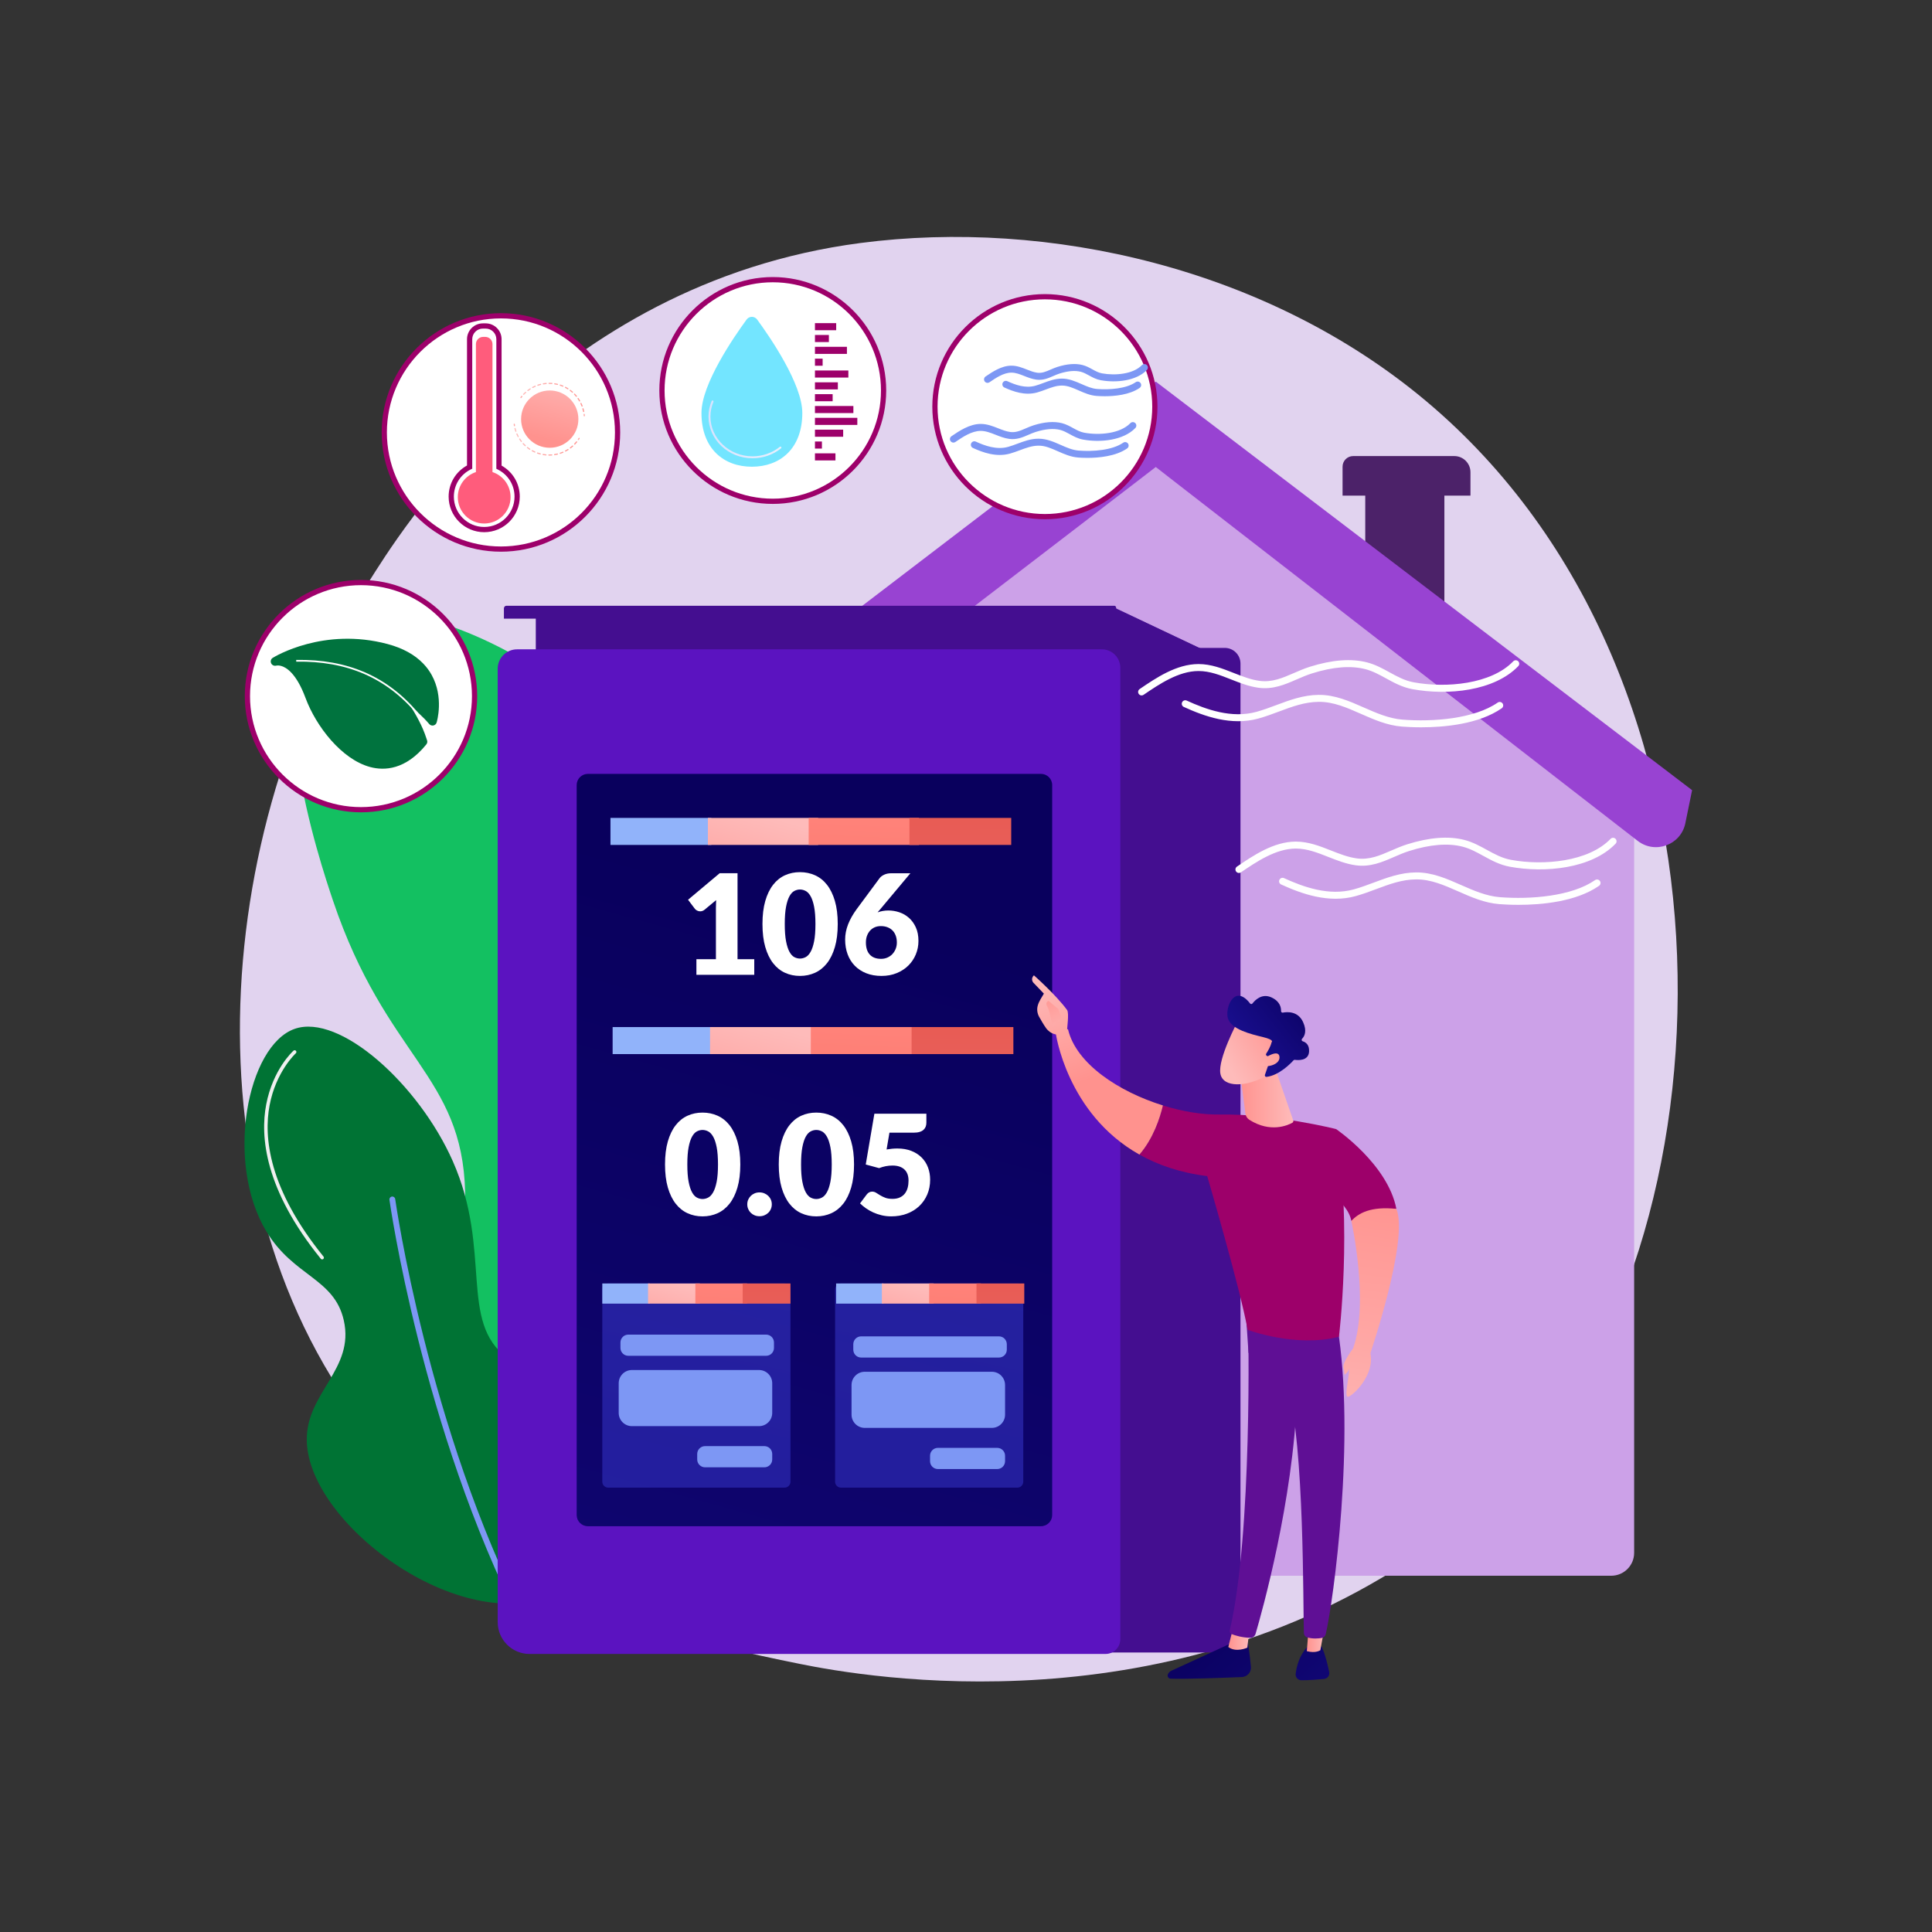<svg xmlns="http://www.w3.org/2000/svg" xmlns:xlink="http://www.w3.org/1999/xlink" id="Illustration" x="0px" y="0px" viewBox="0 0 3710 3710" style="enable-background:new 0 0 3710 3710;" xml:space="preserve">
<rect x="0" y="0" width="3710" height="3710" fill="#333333" stroke="none"/>
<g>
	<path style="fill:#E1D3EF;" d="M2901.67,2838.76c-56.7,59.69-110.34,98.18-152.72,128.59   c-498.21,357.47-1087.73,253.27-1213.02,227.82c-185.01-37.58-542.64-110.21-801.2-414.27   c-391.18-460.02-330.26-1184.76-26.84-1663.17c55.5-87.51,348.67-573.21,944.54-651.1c360.61-47.14,780.97,47.93,1085.39,302.97   C3376.8,1304.96,3331.31,2386.45,2901.67,2838.76z"></path>
	<g>
		<path style="fill:#13C061;" d="M1244.9,2929.16c-144.55,26.13-332.12-97.93-394.4-236.15c-64.09-142.24,47.32-204.44,42.7-403.42    c-5.25-226.03-151.62-257.34-253.77-560.22c-23.05-68.33-156.41-463.78-1.84-541.29c142.92-71.67,551.77,118.55,627.55,370.46    c54.04,179.63-101.04,258.4-37.29,467.6c55.93,183.55,193.83,183.62,250,360.67C1546.24,2602.37,1434.7,2894.86,1244.9,2929.16z"></path>
		
			<linearGradient id="SVGID_1_" gradientUnits="userSpaceOnUse" x1="1109.358" y1="1667.913" x2="817.722" y2="3082.75" gradientTransform="matrix(-1 0.019 0.019 1 2039.009 -19.876)">
			<stop offset="0" style="stop-color:#09005D"></stop>
			<stop offset="1" style="stop-color:#1A0F91"></stop>
		</linearGradient>
		<path style="fill:url(#SVGID_1_);" d="M1238.2,3087.09c26.94-244.14-41.68-618.72-103.99-889.95    c-67.46-293.66-142.25-532.82-143-535.2l-9.68,3.04c0.75,2.38,75.43,241.22,142.81,534.51    c62.13,270.45,130.56,643.78,103.78,886.5L1238.2,3087.09z"></path>
	</g>
	<g>
		<path style="fill:#007334;" d="M1077.79,3055.41c135.76-74.03,178.06-320.24,98.62-398.5c-53.68-52.88-128.13,5.21-202.04-49.26    c-94.37-69.54-28.48-205.12-104.9-377.89c-65.04-147.03-216.97-284.46-303.67-254.03c-90.75,31.85-134.63,256.24-54.1,389.27    c52.37,86.51,130.08,89.34,148.46,170.37c21.33,94.03-72.28,138.86-71.07,230.38C591.28,2930.17,898.19,3153.34,1077.79,3055.41z"></path>
		<path style="fill:#7D97F4;" d="M1004.99,3119.63c0.82-0.02,1.65-0.21,2.42-0.61c2.75-1.4,3.84-4.76,2.45-7.51    c-188.84-371.13-250.35-804.65-250.95-808.98c-0.42-3.06-3.25-5.19-6.3-4.77c-3.06,0.42-5.19,3.24-4.77,6.3    c0.6,4.35,62.37,439.73,252.06,812.52C1000.91,3118.55,1002.92,3119.67,1004.99,3119.63z"></path>
		<path style="fill:#F0F0F0;" d="M618.63,2418.43c-0.98,0-1.94-0.42-2.6-1.24c-107.92-133.26-116.58-234.65-104.84-296.23    c12.78-67.08,50.8-101.89,52.41-103.34c1.38-1.24,3.49-1.12,4.72,0.25c1.24,1.37,1.12,3.49-0.25,4.72    c-0.38,0.34-38.13,35.02-50.39,100.04c-11.33,60.13-2.57,159.31,103.55,290.35c1.16,1.44,0.94,3.54-0.5,4.71    C620.11,2418.18,619.36,2418.43,618.63,2418.43z"></path>
		<path style="fill:#F0F0F0;" d="M1089.49,3023.14c-0.63,0-1.27-0.18-1.84-0.55c-1.54-1.02-1.97-3.09-0.95-4.64    c84.54-128.52,112.57-226.57,83.33-291.44c-25.46-56.47-87.23-65.91-87.86-66c-1.83-0.26-3.1-1.96-2.84-3.79    c0.26-1.83,1.97-3.09,3.79-2.84c0.66,0.09,66.05,10.08,93.01,69.87c30.25,67.1,2.04,167.31-83.84,297.87    C1091.64,3022.61,1090.57,3023.14,1089.49,3023.14z"></path>
	</g>
	<g>
		<path style="fill:#CCA1E8;" d="M2219.43,896.89c0,0-896.39,676.72-918.6,676.72v1390.37c0,34.18,27.71,61.89,61.89,61.89h1731.35    c24.28,0,43.96-19.68,43.96-43.96v-1408.3L2219.43,896.89z"></path>
		<g>
			<rect x="2621.67" y="911.67" style="fill:#4C2269;" width="151.96" height="247.43"></rect>
			<path style="fill:#4C2269;" d="M2823.72,951.76H2578.1v-55.59c0-11.26,9.13-20.39,20.39-20.39h194.19     c17.14,0,31.04,13.9,31.04,31.04V951.76z"></path>
			<path style="fill:#9843D2;" d="M1244.51,1644.56l974.92-747.67l925.42,717.82c33.64,26.09,82.97,7.82,91.5-33.89l12.98-63.49     l-1029.9-784.55l-996.9,761.44c-17.85,13.63-24.33,37.55-15.8,58.33L1244.51,1644.56z"></path>
		</g>
	</g>
	<g>
		<polygon style="fill:#440E90;" points="2334.1,1259.28 2046.12,1249.18 2046.12,1178.98 2158.36,1176.27   "></polygon>
		<rect x="1028.87" y="1178.98" style="fill:#440E90;" width="1025.01" height="132.96"></rect>
		<path style="fill:#440E90;" d="M2322.63,3173.31H1186.5V1244.15h1165.42c16.66,0,30.17,13.51,30.17,30.17v1839.53    C2382.09,3146.69,2355.47,3173.31,2322.63,3173.31z"></path>
		<path style="fill:#5B13C0;" d="M2122.96,3176.06H1016.91c-33.8,0-61.2-27.4-61.2-61.2V1284.1c0-20.55,16.66-37.2,37.2-37.2    h1123.05c19.51,0,35.33,15.82,35.33,35.33v1865.5C2151.29,3163.37,2138.61,3176.06,2122.96,3176.06z"></path>
		<path style="fill:#440E90;" d="M2143.27,1188H967.66v-19.85c0-2.73,2.21-4.94,4.94-4.94h1167.06c2,0,3.62,1.62,3.62,3.62V1188z"></path>
		<polygon style="fill:#440E90;" points="2338.87,1261.06 2338.87,1261.06 2143.27,1188 2135.3,1164.59   "></polygon>
		<linearGradient id="SVGID_2_" gradientUnits="userSpaceOnUse" x1="1688.422" y1="1759.786" x2="642.953" y2="5527.558">
			<stop offset="0" style="stop-color:#09005D"></stop>
			<stop offset="1" style="stop-color:#1A0F91"></stop>
		</linearGradient>
		<path style="fill:url(#SVGID_2_);" d="M1999.02,2930.76h-870.16c-11.86,0-21.48-9.62-21.48-21.48V1507.56    c0-11.86,9.62-21.48,21.48-21.48h870.16c11.86,0,21.48,9.62,21.48,21.48v1401.72C2020.49,2921.14,2010.88,2930.76,1999.02,2930.76    z"></path>
		<g>
			<rect x="1176.43" y="1972.27" style="fill:#91B3FA;" width="193.65" height="51.89"></rect>
			<linearGradient id="SVGID_3_" gradientUnits="userSpaceOnUse" x1="1477.551" y1="1968.806" x2="1409.013" y2="2215.809">
				<stop offset="0" style="stop-color:#FEBBBA"></stop>
				<stop offset="1" style="stop-color:#FF928E"></stop>
			</linearGradient>
			<rect x="1363.52" y="1972.27" style="fill:url(#SVGID_3_);" width="211.74" height="51.89"></rect>
			<linearGradient id="SVGID_4_" gradientUnits="userSpaceOnUse" x1="1678.834" y1="1633.662" x2="1647.048" y2="2361.391">
				<stop offset="0" style="stop-color:#FF928E"></stop>
				<stop offset="1" style="stop-color:#FE7062"></stop>
			</linearGradient>
			<rect x="1557.04" y="1972.27" style="fill:url(#SVGID_4_);" width="211.74" height="51.89"></rect>
			<linearGradient id="SVGID_5_" gradientUnits="userSpaceOnUse" x1="1845.373" y1="1547.478" x2="1848.719" y2="2067.762">
				<stop offset="0" style="stop-color:#E1473D"></stop>
				<stop offset="1" style="stop-color:#E9605A"></stop>
			</linearGradient>
			<rect x="1750.56" y="1972.27" style="fill:url(#SVGID_5_);" width="195.42" height="51.89"></rect>
		</g>
		<g>
			<rect x="1172.27" y="1570.63" style="fill:#91B3FA;" width="193.65" height="51.89"></rect>
			<linearGradient id="SVGID_6_" gradientUnits="userSpaceOnUse" x1="1473.387" y1="1567.16" x2="1404.85" y2="1814.163">
				<stop offset="0" style="stop-color:#FEBBBA"></stop>
				<stop offset="1" style="stop-color:#FF928E"></stop>
			</linearGradient>
			<rect x="1359.36" y="1570.63" style="fill:url(#SVGID_6_);" width="211.74" height="51.89"></rect>
			<linearGradient id="SVGID_7_" gradientUnits="userSpaceOnUse" x1="1674.671" y1="1232.017" x2="1642.885" y2="1959.745">
				<stop offset="0" style="stop-color:#FF928E"></stop>
				<stop offset="1" style="stop-color:#FE7062"></stop>
			</linearGradient>
			<rect x="1552.88" y="1570.63" style="fill:url(#SVGID_7_);" width="211.74" height="51.89"></rect>
			<linearGradient id="SVGID_8_" gradientUnits="userSpaceOnUse" x1="1841.209" y1="1145.833" x2="1844.556" y2="1666.116">
				<stop offset="0" style="stop-color:#E1473D"></stop>
				<stop offset="1" style="stop-color:#E9605A"></stop>
			</linearGradient>
			<rect x="1746.4" y="1570.63" style="fill:url(#SVGID_8_);" width="195.42" height="51.89"></rect>
		</g>
		<g>
			<path style="fill:#FFFFFF;" d="M1337.3,1841.94h37.47v-98.37c0-4.82,0.14-9.86,0.41-15.12l-22.08,18.34     c-1.43,1.16-2.86,1.99-4.28,2.48c-1.42,0.49-2.81,0.74-4.15,0.74c-2.32,0-4.39-0.51-6.22-1.54c-1.83-1.02-3.19-2.12-4.08-3.28     l-13.12-17.4l60.76-50.99h34.26v165.15h32.12v29.98H1337.3V1841.94z"></path>
			<path style="fill:#FFFFFF;" d="M1608.71,1774.35c0,17.04-1.83,31.81-5.49,44.3c-3.66,12.49-8.72,22.84-15.19,31.05     c-6.47,8.21-14.14,14.32-23.02,18.34c-8.88,4.02-18.49,6.02-28.84,6.02c-10.35,0-19.92-2.01-28.71-6.02     c-8.79-4.01-16.4-10.12-22.82-18.34c-6.42-8.21-11.44-18.56-15.06-31.05c-3.61-12.49-5.42-27.26-5.42-44.3     c0-17.04,1.81-31.81,5.42-44.3c3.61-12.49,8.63-22.84,15.06-31.05c6.42-8.21,14.03-14.3,22.82-18.27     c8.78-3.97,18.36-5.95,28.71-5.95c10.34,0,19.96,1.99,28.84,5.95c8.88,3.97,16.55,10.06,23.02,18.27     c6.47,8.21,11.53,18.56,15.19,31.05C1606.88,1742.55,1608.71,1757.31,1608.71,1774.35z M1565.88,1774.35     c0-13.47-0.85-24.51-2.54-33.12c-1.7-8.61-3.95-15.37-6.76-20.28c-2.81-4.91-6-8.27-9.57-10.1c-3.57-1.83-7.19-2.74-10.84-2.74     c-3.66,0-7.25,0.92-10.78,2.74c-3.53,1.83-6.65,5.2-9.37,10.1c-2.72,4.91-4.91,11.67-6.56,20.28     c-1.65,8.61-2.48,19.65-2.48,33.12c0,13.56,0.82,24.63,2.48,33.19c1.65,8.57,3.84,15.32,6.56,20.28s5.84,8.34,9.37,10.17     c3.52,1.83,7.12,2.74,10.78,2.74c3.65,0,7.27-0.91,10.84-2.74c3.57-1.83,6.76-5.22,9.57-10.17c2.81-4.95,5.06-11.71,6.76-20.28     C1565.03,1798.98,1565.88,1787.92,1565.88,1774.35z"></path>
			<path style="fill:#FFFFFF;" d="M1706.14,1748.39c7.04,0,14,1.16,20.88,3.48c6.87,2.32,13.03,5.89,18.47,10.71     c5.44,4.82,9.84,10.91,13.18,18.27c3.35,7.36,5.02,16.04,5.02,26.03c0,9.1-1.7,17.73-5.08,25.9c-3.39,8.17-8.19,15.3-14.39,21.41     c-6.2,6.11-13.67,10.95-22.41,14.52c-8.74,3.57-18.43,5.35-29.04,5.35c-10.89,0-20.66-1.72-29.31-5.15     c-8.66-3.43-15.99-8.23-22.01-14.39c-6.03-6.16-10.62-13.52-13.79-22.08c-3.17-8.57-4.75-17.98-4.75-28.24     c0-9.72,1.88-19.41,5.62-29.04c3.75-9.64,9.28-19.45,16.6-29.44l43.89-59.29c1.96-2.68,4.91-4.93,8.84-6.76     c3.92-1.83,8.38-2.74,13.38-2.74h36.94l-57.82,69.06c-0.89,0.98-1.76,1.99-2.61,3.01c-0.85,1.03-1.67,2.03-2.48,3.01     c3.12-1.16,6.4-2.05,9.84-2.68C1698.53,1748.7,1702.21,1748.39,1706.14,1748.39z M1662.78,1809.82c0,4.82,0.58,9.15,1.74,12.98     c1.16,3.84,2.94,7.14,5.36,9.9c2.4,2.77,5.44,4.89,9.1,6.36c3.66,1.47,7.99,2.21,12.98,2.21c4.28,0,8.27-0.8,11.98-2.41     c3.7-1.61,6.89-3.81,9.57-6.62c2.68-2.81,4.8-6.11,6.36-9.9c1.56-3.79,2.34-7.92,2.34-12.38c0-5-0.73-9.46-2.21-13.38     c-1.47-3.93-3.55-7.23-6.22-9.9c-2.68-2.68-5.91-4.73-9.7-6.16c-3.79-1.43-8.01-2.14-12.65-2.14c-4.2,0-8.03,0.74-11.51,2.21     c-3.48,1.47-6.49,3.59-9.04,6.36c-2.54,2.77-4.53,6.07-5.95,9.9C1663.49,1800.68,1662.78,1805,1662.78,1809.82z"></path>
		</g>
		<g>
			<path style="fill:#FFFFFF;" d="M1421.59,2236.08c0,17.04-1.83,31.81-5.48,44.3c-3.66,12.49-8.72,22.84-15.19,31.05     c-6.47,8.21-14.14,14.32-23.02,18.34c-8.88,4.02-18.49,6.02-28.85,6.02c-10.35,0-19.92-2.01-28.71-6.02     c-8.79-4.01-16.39-10.12-22.82-18.34c-6.43-8.21-11.45-18.56-15.06-31.05c-3.61-12.49-5.42-27.26-5.42-44.3     c0-17.04,1.81-31.81,5.42-44.3c3.61-12.49,8.63-22.84,15.06-31.05c6.42-8.21,14.03-14.3,22.82-18.27     c8.79-3.97,18.36-5.96,28.71-5.96c10.35,0,19.96,1.99,28.85,5.96c8.87,3.97,16.55,10.06,23.02,18.27     c6.47,8.21,11.53,18.56,15.19,31.05C1419.76,2204.28,1421.59,2219.04,1421.59,2236.08z M1378.76,2236.08     c0-13.47-0.85-24.51-2.54-33.12c-1.7-8.61-3.95-15.37-6.76-20.28c-2.81-4.91-6-8.27-9.57-10.1c-3.57-1.83-7.18-2.74-10.84-2.74     s-7.25,0.92-10.77,2.74c-3.53,1.83-6.65,5.2-9.37,10.1c-2.72,4.91-4.91,11.67-6.56,20.28c-1.65,8.61-2.48,19.65-2.48,33.12     c0,13.56,0.83,24.63,2.48,33.19c1.65,8.57,3.83,15.32,6.56,20.28c2.72,4.95,5.84,8.34,9.37,10.17c3.53,1.83,7.11,2.74,10.77,2.74     s7.27-0.92,10.84-2.74c3.57-1.83,6.76-5.22,9.57-10.17c2.81-4.95,5.06-11.71,6.76-20.28     C1377.91,2260.71,1378.76,2249.65,1378.76,2236.08z"></path>
			<path style="fill:#FFFFFF;" d="M1434.97,2312.64c0-3.21,0.6-6.2,1.8-8.97c1.21-2.76,2.86-5.17,4.95-7.23     c2.1-2.05,4.57-3.68,7.43-4.89c2.85-1.2,5.97-1.81,9.36-1.81c3.3,0,6.38,0.6,9.24,1.81c2.85,1.2,5.35,2.83,7.49,4.89     c2.14,2.05,3.82,4.46,5.02,7.23c1.21,2.77,1.81,5.75,1.81,8.97c0,3.21-0.6,6.22-1.81,9.03c-1.2,2.81-2.88,5.24-5.02,7.29     c-2.14,2.05-4.64,3.66-7.49,4.82c-2.86,1.16-5.94,1.74-9.24,1.74c-3.39,0-6.51-0.58-9.36-1.74c-2.86-1.16-5.33-2.76-7.43-4.82     c-2.1-2.05-3.75-4.48-4.95-7.29C1435.57,2318.86,1434.97,2315.85,1434.97,2312.64z"></path>
			<path style="fill:#FFFFFF;" d="M1640,2236.08c0,17.04-1.83,31.81-5.49,44.3c-3.66,12.49-8.72,22.84-15.19,31.05     c-6.47,8.21-14.14,14.32-23.02,18.34c-8.88,4.02-18.49,6.02-28.84,6.02c-10.35,0-19.92-2.01-28.71-6.02     c-8.79-4.01-16.4-10.12-22.82-18.34c-6.42-8.21-11.44-18.56-15.06-31.05c-3.61-12.49-5.42-27.26-5.42-44.3     c0-17.04,1.81-31.81,5.42-44.3c3.61-12.49,8.63-22.84,15.06-31.05c6.42-8.21,14.03-14.3,22.82-18.27     c8.78-3.97,18.36-5.96,28.71-5.96c10.34,0,19.96,1.99,28.84,5.96c8.88,3.97,16.55,10.06,23.02,18.27     c6.47,8.21,11.53,18.56,15.19,31.05C1638.17,2204.28,1640,2219.04,1640,2236.08z M1597.17,2236.08c0-13.47-0.85-24.51-2.54-33.12     c-1.7-8.61-3.95-15.37-6.76-20.28c-2.81-4.91-6-8.27-9.57-10.1c-3.57-1.83-7.19-2.74-10.84-2.74c-3.66,0-7.25,0.92-10.78,2.74     c-3.53,1.83-6.65,5.2-9.37,10.1c-2.72,4.91-4.91,11.67-6.56,20.28c-1.65,8.61-2.48,19.65-2.48,33.12     c0,13.56,0.82,24.63,2.48,33.19c1.65,8.57,3.84,15.32,6.56,20.28c2.72,4.95,5.84,8.34,9.37,10.17c3.52,1.83,7.12,2.74,10.78,2.74     c3.65,0,7.27-0.92,10.84-2.74c3.57-1.83,6.76-5.22,9.57-10.17c2.81-4.95,5.06-11.71,6.76-20.28     C1596.32,2260.71,1597.17,2249.65,1597.17,2236.08z"></path>
			<path style="fill:#FFFFFF;" d="M1778.92,2155.78c0,2.86-0.45,5.44-1.34,7.76c-0.9,2.32-2.3,4.35-4.22,6.09     c-1.92,1.74-4.44,3.08-7.56,4.02c-3.12,0.94-6.87,1.41-11.24,1.41h-46.57l-5.49,32.25c3.66-0.62,7.18-1.09,10.57-1.41     c3.39-0.31,6.69-0.47,9.9-0.47c10.26,0,19.32,1.56,27.17,4.68c7.85,3.12,14.46,7.38,19.81,12.78c5.35,5.4,9.39,11.73,12.11,19.01     c2.72,7.27,4.08,15.06,4.08,23.35c0,10.44-1.85,19.96-5.55,28.57c-3.7,8.61-8.86,16.04-15.46,22.28     c-6.6,6.25-14.47,11.09-23.62,14.52s-19.16,5.15-30.05,5.15c-6.34,0-12.38-0.67-18.13-2.01c-5.75-1.34-11.15-3.15-16.19-5.42     c-5.04-2.27-9.7-4.91-13.99-7.9c-4.28-2.99-8.16-6.18-11.64-9.57l12.85-17.13c1.34-1.78,2.89-3.14,4.68-4.08     c1.78-0.94,3.7-1.41,5.75-1.41c2.68,0,5.2,0.74,7.56,2.21c2.37,1.47,4.95,3.08,7.76,4.82c2.81,1.74,6.09,3.32,9.83,4.75     c3.75,1.43,8.39,2.14,13.92,2.14c5.54,0,10.26-0.92,14.19-2.74c3.93-1.83,7.12-4.33,9.57-7.49c2.45-3.17,4.24-6.87,5.36-11.11     c1.11-4.24,1.67-8.77,1.67-13.58c0-9.46-2.68-16.66-8.03-21.61c-5.35-4.95-12.94-7.43-22.75-7.43c-8.74,0-17.31,1.65-25.7,4.95     l-25.7-6.96l16.6-97.56h99.84V2155.78z"></path>
		</g>
		<g>
			<linearGradient id="SVGID_9_" gradientUnits="userSpaceOnUse" x1="1472.196" y1="2055.817" x2="1308.049" y2="2791.644">
				<stop offset="0" style="stop-color:#4F52FF"></stop>
				<stop offset="1" style="stop-color:#4042E2"></stop>
			</linearGradient>
			<path style="opacity:0.42;fill:url(#SVGID_9_);" d="M1506.54,2856.72h-338.55c-6.29,0-11.39-5.1-11.39-11.39v-369.31     c0-6.29,5.1-11.39,11.39-11.39h338.55c6.29,0,11.39,5.1,11.39,11.39v369.31C1517.93,2851.62,1512.83,2856.72,1506.54,2856.72z"></path>
			<g>
				<rect x="1156.6" y="2464.63" style="fill:#91B3FA;" width="90.93" height="38.71"></rect>
				<linearGradient id="SVGID_10_" gradientUnits="userSpaceOnUse" x1="1299.045" y1="2466.367" x2="1257.975" y2="2614.378">
					<stop offset="0" style="stop-color:#FEBBBA"></stop>
					<stop offset="1" style="stop-color:#FF928E"></stop>
				</linearGradient>
				<rect x="1244.44" y="2464.63" style="fill:url(#SVGID_10_);" width="99.42" height="38.71"></rect>
				<linearGradient id="SVGID_11_" gradientUnits="userSpaceOnUse" x1="1396.234" y1="2227.259" x2="1373.849" y2="2739.751">
					<stop offset="0" style="stop-color:#FF928E"></stop>
					<stop offset="1" style="stop-color:#FE7062"></stop>
				</linearGradient>
				<rect x="1335.31" y="2464.63" style="fill:url(#SVGID_11_);" width="99.42" height="38.71"></rect>
				<linearGradient id="SVGID_12_" gradientUnits="userSpaceOnUse" x1="1469.91" y1="2150.659" x2="1472.385" y2="2535.421">
					<stop offset="0" style="stop-color:#E1473D"></stop>
					<stop offset="1" style="stop-color:#E9605A"></stop>
				</linearGradient>
				<rect x="1426.18" y="2464.63" style="fill:url(#SVGID_12_);" width="91.76" height="38.71"></rect>
			</g>
			<path style="fill:#7D97F4;" d="M1457.48,2738.62h-243.97c-14.04,0-25.42-11.38-25.42-25.42v-56.96     c0-14.04,11.38-25.42,25.42-25.42h243.97c14.04,0,25.42,11.38,25.42,25.42v56.96C1482.9,2727.24,1471.52,2738.62,1457.48,2738.62     z"></path>
			<path style="fill:#7D97F4;" d="M1471.17,2603.52h-264.65c-8.33,0-15.08-6.75-15.08-15.08v-10.52c0-8.33,6.75-15.08,15.08-15.08     h264.65c8.33,0,15.08,6.75,15.08,15.08v10.52C1486.25,2596.77,1479.5,2603.52,1471.17,2603.52z"></path>
			<path style="fill:#7D97F4;" d="M1467.82,2817.66h-113.9c-8.33,0-15.08-6.75-15.08-15.08v-10.52c0-8.33,6.75-15.08,15.08-15.08     h113.9c8.33,0,15.08,6.75,15.08,15.08v10.52C1482.9,2810.9,1476.15,2817.66,1467.82,2817.66z"></path>
		</g>
		<g>
			<linearGradient id="SVGID_13_" gradientUnits="userSpaceOnUse" x1="1919.223" y1="2055.817" x2="1755.076" y2="2791.644">
				<stop offset="0" style="stop-color:#4F52FF"></stop>
				<stop offset="1" style="stop-color:#4042E2"></stop>
			</linearGradient>
			<path style="opacity:0.42;fill:url(#SVGID_13_);" d="M1953.57,2856.72h-338.55c-6.29,0-11.39-5.1-11.39-11.39v-369.31     c0-6.29,5.1-11.39,11.39-11.39h338.55c6.29,0,11.39,5.1,11.39,11.39v369.31C1964.96,2851.62,1959.86,2856.72,1953.57,2856.72z"></path>
			<path style="fill:#7D97F4;" d="M1904.6,2741.97h-243.97c-14.04,0-25.42-11.38-25.42-25.42v-56.96     c0-14.04,11.38-25.42,25.42-25.42h243.97c14.04,0,25.42,11.38,25.42,25.42v56.96C1930.02,2730.59,1918.64,2741.97,1904.6,2741.97     z"></path>
			<path style="fill:#7D97F4;" d="M1918.29,2606.87h-264.65c-8.33,0-15.08-6.75-15.08-15.08v-10.52c0-8.33,6.75-15.08,15.08-15.08     h264.65c8.33,0,15.08,6.75,15.08,15.08v10.52C1933.37,2600.11,1926.62,2606.87,1918.29,2606.87z"></path>
			<path style="fill:#7D97F4;" d="M1914.94,2821h-113.9c-8.33,0-15.08-6.75-15.08-15.08v-10.52c0-8.33,6.75-15.08,15.08-15.08h113.9     c8.33,0,15.08,6.75,15.08,15.08v10.52C1930.02,2814.25,1923.27,2821,1914.94,2821z"></path>
			<g>
				<rect x="1605.58" y="2464.63" style="fill:#91B3FA;" width="90.93" height="38.71"></rect>
				<linearGradient id="SVGID_14_" gradientUnits="userSpaceOnUse" x1="1748.026" y1="2466.367" x2="1706.957" y2="2614.378">
					<stop offset="0" style="stop-color:#FEBBBA"></stop>
					<stop offset="1" style="stop-color:#FF928E"></stop>
				</linearGradient>
				<rect x="1693.43" y="2464.63" style="fill:url(#SVGID_14_);" width="99.42" height="38.71"></rect>
				<linearGradient id="SVGID_15_" gradientUnits="userSpaceOnUse" x1="1845.216" y1="2227.259" x2="1822.831" y2="2739.751">
					<stop offset="0" style="stop-color:#FF928E"></stop>
					<stop offset="1" style="stop-color:#FE7062"></stop>
				</linearGradient>
				<rect x="1784.29" y="2464.63" style="fill:url(#SVGID_15_);" width="99.42" height="38.71"></rect>
				<linearGradient id="SVGID_16_" gradientUnits="userSpaceOnUse" x1="1918.892" y1="2150.659" x2="1921.367" y2="2535.421">
					<stop offset="0" style="stop-color:#E1473D"></stop>
					<stop offset="1" style="stop-color:#E9605A"></stop>
				</linearGradient>
				<rect x="1875.16" y="2464.63" style="fill:url(#SVGID_16_);" width="91.76" height="38.71"></rect>
			</g>
		</g>
	</g>
	<g>
		<path style="fill:#FFFFFF;" d="M2192.22,1335.42c-2.14,0-4.24-1.02-5.54-2.93c-2.08-3.06-1.28-7.22,1.77-9.3    c31.39-21.34,70.45-47.91,112.84-48.02c0.09,0,0.18,0,0.27,0c24.12,0,46.03,8.64,67.23,17c16.73,6.6,32.54,12.83,49.41,15.21    c24.24,3.4,44.74-5.5,66.41-14.93c9.75-4.24,19.83-8.63,30.54-12.01c42.58-13.45,79.58-16.3,109.96-8.47    c15.96,4.11,29.68,11.65,42.95,18.94c15.12,8.31,29.4,16.16,46.77,19.34c62.35,11.43,148.71,3.68,191.03-40.32    c2.56-2.66,6.8-2.74,9.46-0.18c2.66,2.56,2.74,6.8,0.18,9.46c-45.99,47.82-135.14,56.66-203.08,44.21    c-19.51-3.57-35.42-12.32-50.81-20.77c-13.13-7.21-25.52-14.02-39.85-17.72c-27.92-7.19-62.43-4.41-102.59,8.28    c-10.05,3.17-19.8,7.42-29.24,11.52c-22.43,9.76-45.64,19.85-73.62,15.91c-18.44-2.59-35.73-9.41-52.46-16.01    c-20.95-8.26-40.74-16.07-62.31-16.07c-0.08,0-0.16,0-0.24,0c-38.29,0.1-75.47,25.39-105.34,45.7    C2194.82,1335.04,2193.51,1335.42,2192.22,1335.42z"></path>
		<path style="fill:#FFFFFF;" d="M2729.02,1396.63c-16.01,0-29.04-0.77-36.97-1.39c-28.26-2.23-53.86-13.51-78.62-24.42    c-27.15-11.97-52.83-23.32-81-23.07c-27.15,0.19-51.23,9.19-76.73,18.72c-12.61,4.71-25.65,9.58-39.12,13.32    c-52.13,14.46-103.98-4.31-143.32-22.27c-3.36-1.53-4.85-5.5-3.31-8.87c1.54-3.36,5.51-4.84,8.86-3.31    c37.28,17.02,86.22,34.84,134.19,21.55c12.91-3.58,25.67-8.35,38.01-12.96c25.47-9.52,51.8-19.36,81.32-19.57    c31.07-0.26,59.25,12.2,86.49,24.21c23.74,10.46,48.29,21.28,74.28,23.33c58.94,4.64,137.99-1.53,182.97-32.75    c3.03-2.11,7.2-1.35,9.31,1.68c2.11,3.04,1.36,7.21-1.68,9.31C2839.52,1390.81,2773.05,1396.63,2729.02,1396.63z"></path>
	</g>
	<g>
		<path style="fill:#FFFFFF;" d="M2379.1,1676.35c-2.14,0-4.24-1.02-5.54-2.93c-2.08-3.06-1.28-7.22,1.77-9.3    c31.39-21.34,70.45-47.91,112.84-48.02c0.09,0,0.18,0,0.26,0c24.12,0,46.03,8.64,67.23,17c16.74,6.6,32.54,12.84,49.41,15.21    c24.27,3.41,44.73-5.5,66.41-14.93c9.75-4.24,19.83-8.63,30.55-12.01c42.58-13.45,79.59-16.3,109.96-8.47    c15.96,4.11,29.68,11.65,42.95,18.94c15.12,8.31,29.4,16.16,46.77,19.34c62.35,11.43,148.72,3.68,191.03-40.32    c2.56-2.66,6.8-2.74,9.46-0.18c2.66,2.56,2.74,6.8,0.18,9.46c-45.98,47.82-135.14,56.66-203.08,44.21    c-19.5-3.57-35.42-12.32-50.81-20.77c-13.12-7.21-25.52-14.02-39.85-17.72c-27.91-7.19-62.44-4.41-102.59,8.28    c-10.05,3.17-19.8,7.42-29.24,11.52c-22.43,9.76-45.65,19.84-73.61,15.91c-18.44-2.59-35.73-9.41-52.46-16.01    c-20.95-8.26-40.75-16.07-62.31-16.07c-0.08,0-0.15,0-0.24,0c-38.28,0.1-75.47,25.39-105.34,45.7    C2381.71,1675.98,2380.4,1676.35,2379.1,1676.35z"></path>
		<path style="fill:#FFFFFF;" d="M2915.91,1737.56c-16.01,0-29.05-0.77-36.97-1.39c-28.26-2.23-53.86-13.51-78.62-24.42    c-27.15-11.97-52.69-23.28-81-23.07c-27.15,0.19-51.23,9.19-76.73,18.72c-12.61,4.71-25.65,9.59-39.12,13.32    c-52.12,14.45-103.98-4.31-143.32-22.27c-3.36-1.53-4.85-5.5-3.31-8.87c1.53-3.36,5.51-4.85,8.86-3.31    c37.28,17.02,86.22,34.84,134.19,21.55c12.92-3.58,25.68-8.35,38.01-12.96c25.47-9.52,51.8-19.36,81.32-19.57    c31.11-0.26,59.25,12.2,86.49,24.21c23.74,10.46,48.29,21.28,74.28,23.33c58.95,4.64,137.98-1.52,182.97-32.75    c3.04-2.11,7.21-1.36,9.31,1.68c2.11,3.04,1.36,7.21-1.68,9.31C3026.4,1731.74,2959.94,1737.56,2915.91,1737.56z"></path>
	</g>
	<g>
		<g>
			<circle style="fill:#FFFFFF;" cx="1483.95" cy="749.84" r="212.8"></circle>
			<path style="fill:#9D006A;" d="M1483.95,967.65c-120.1,0-217.82-97.71-217.82-217.82c0-120.1,97.71-217.82,217.82-217.82     c120.1,0,217.82,97.71,217.82,217.82C1701.77,869.94,1604.05,967.65,1483.95,967.65z M1483.95,542.06     c-114.57,0-207.78,93.21-207.78,207.78c0,114.57,93.21,207.78,207.78,207.78s207.78-93.21,207.78-207.78     C1691.73,635.27,1598.52,542.06,1483.95,542.06z"></path>
		</g>
		<g>
			<path style="fill:#73E5FF;" d="M1540.67,792.96c0,69.23-43.35,103.29-96.83,103.29c-53.48,0-96.83-34.06-96.83-103.29     c0-55.38,61.97-145.57,86.76-179.42c4.99-6.81,15.15-6.81,20.14,0C1478.69,647.39,1540.67,737.57,1540.67,792.96z"></path>
			<linearGradient id="SVGID_17_" gradientUnits="userSpaceOnUse" x1="1360.525" y1="824.516" x2="1500.556" y2="824.516">
				<stop offset="0" style="stop-color:#DAE3FE"></stop>
				<stop offset="1" style="stop-color:#E9EFFD"></stop>
			</linearGradient>
			<path style="fill:url(#SVGID_17_);" d="M1445.07,880.03c-46.62,0-84.55-35.94-84.55-80.11c0-10.29,2.03-20.31,6.03-29.78     c0.4-0.95,1.5-1.4,2.46-1c0.95,0.4,1.4,1.5,1,2.46c-3.81,9.01-5.74,18.53-5.74,28.32c0,42.11,36.25,76.36,80.8,76.36     c19.22,0,37.84-6.49,52.43-18.26c0.81-0.65,1.99-0.52,2.64,0.28c0.65,0.8,0.52,1.98-0.28,2.64     C1484.6,873.25,1465.14,880.03,1445.07,880.03z"></path>
		</g>
		<g>
			
				<rect x="1578.53" y="606.93" transform="matrix(-1.836970e-16 1 -1 -1.836970e-16 2212.653 -958.014)" style="fill:#9D006A;" width="13.6" height="40.78"></rect>
			
				<rect x="1571.52" y="636.67" transform="matrix(-1.836970e-16 1 -1 -1.836970e-16 2228.376 -928.277)" style="fill:#9D006A;" width="13.6" height="26.76"></rect>
			
				<rect x="1588.84" y="642.08" transform="matrix(-1.836970e-16 1 -1 -1.836970e-16 2268.424 -922.864)" style="fill:#9D006A;" width="13.6" height="61.4"></rect>
			
				<rect x="1565.52" y="688.14" transform="matrix(-1.836970e-16 1 -1 -1.836970e-16 2267.831 -876.811)" style="fill:#9D006A;" width="13.6" height="14.75"></rect>
			
				<rect x="1590.22" y="686.16" transform="matrix(-1.836970e-16 1 -1 -1.836970e-16 2315.264 -878.784)" style="fill:#9D006A;" width="13.6" height="64.16"></rect>
			
				<rect x="1580.13" y="718.98" transform="matrix(-1.836970e-16 1 -1 -1.836970e-16 2327.905 -845.965)" style="fill:#9D006A;" width="13.6" height="43.98"></rect>
			
				<rect x="1575.13" y="746.72" transform="matrix(-1.836970e-16 1 -1 -1.836970e-16 2345.63 -818.23)" style="fill:#9D006A;" width="13.6" height="33.97"></rect>
			
				<rect x="1595.05" y="749.53" transform="matrix(-1.836970e-16 1 -1 -1.836970e-16 2388.28 -815.42)" style="fill:#9D006A;" width="13.6" height="73.81"></rect>
			
				<rect x="1598.83" y="768.48" transform="matrix(-1.836970e-16 1 -1 -1.836970e-16 2414.789 -796.469)" style="fill:#9D006A;" width="13.6" height="81.37"></rect>
			
				<rect x="1585.24" y="804.8" transform="matrix(-1.836970e-16 1 -1 -1.836970e-16 2423.93 -760.15)" style="fill:#9D006A;" width="13.6" height="54.19"></rect>
			
				<rect x="1564.83" y="847.93" transform="matrix(-1.836970e-16 1 -1 -1.836970e-16 2426.256 -717.016)" style="fill:#9D006A;" width="13.6" height="13.38"></rect>
			
				<rect x="1577.83" y="857.66" transform="matrix(-1.836970e-16 1 -1 -1.836970e-16 2461.983 -707.283)" style="fill:#9D006A;" width="13.6" height="39.37"></rect>
		</g>
	</g>
	<g>
		<g>
			<circle style="fill:#FFFFFF;" cx="961.93" cy="830.41" r="224"></circle>
			<path style="fill:#9D006A;" d="M961.93,1059.42c-126.28,0-229.02-102.73-229.02-229.02s102.73-229.02,229.02-229.02     s229.02,102.74,229.02,229.02S1088.21,1059.42,961.93,1059.42z M961.93,611.43c-120.75,0-218.98,98.23-218.98,218.98     s98.23,218.98,218.98,218.98s218.98-98.23,218.98-218.98S1082.67,611.43,961.93,611.43z"></path>
		</g>
		<g>
			<g>
				<path style="fill:#FFFFFF;" d="M958.15,897.09V651.42c0-14-11.45-25.45-25.45-25.45h-5.43c-14,0-25.45,11.45-25.45,25.45v245.49      c-20.91,10.33-35.3,31.86-35.3,56.76c0,34.95,28.33,63.28,63.28,63.28c34.95,0,63.28-28.33,63.28-63.28      C993.09,928.91,978.86,907.49,958.15,897.09z"></path>
				<path style="fill:#9D006A;" d="M929.8,1021.97c-37.66,0-68.3-30.64-68.3-68.3c0-25.12,13.44-47.76,35.29-59.8V651.42      c0-16.8,13.67-30.47,30.48-30.47h5.43c16.8,0,30.48,13.67,30.48,30.47v242.66c21.62,12.1,34.93,34.65,34.93,59.59      C998.1,991.33,967.46,1021.97,929.8,1021.97z M927.27,630.98c-11.27,0-20.44,9.17-20.44,20.44v248.61l-2.8,1.38      c-20.05,9.9-32.5,29.93-32.5,52.26c0,32.13,26.14,58.27,58.26,58.27c32.13,0,58.27-26.14,58.27-58.27      c0-22.17-12.32-42.13-32.16-52.09l-2.77-1.39V651.42c0-11.27-9.17-20.44-20.44-20.44H927.27z"></path>
			</g>
			<path style="fill:#FF5C7C;" d="M945.71,906.52V660.79c0-7.63-6.24-13.88-13.88-13.88h-4.06c-7.63,0-13.88,6.24-13.88,13.88     v245.73c-20.19,6.67-34.77,25.68-34.77,48.11c0,27.99,22.69,50.67,50.67,50.67s50.67-22.69,50.67-50.67     C980.47,932.2,965.9,913.19,945.71,906.52z"></path>
		</g>
		<g>
			<linearGradient id="SVGID_18_" gradientUnits="userSpaceOnUse" x1="1081.417" y1="700.586" x2="1046.286" y2="842.785">
				<stop offset="0" style="stop-color:#FEBBBA"></stop>
				<stop offset="1" style="stop-color:#FF928E"></stop>
			</linearGradient>
			<circle style="fill:url(#SVGID_18_);" cx="1055.66" cy="804.84" r="55.01"></circle>
			<g>
				<g>
					<g>
						<linearGradient id="SVGID_19_" gradientUnits="userSpaceOnUse" x1="1109.433" y1="842.922" x2="1113.144" y2="842.922">
							<stop offset="0" style="stop-color:#FEBBBA"></stop>
							<stop offset="1" style="stop-color:#FF928E"></stop>
						</linearGradient>
						<path style="fill:url(#SVGID_19_);" d="M1110.54,845.19c-0.21,0-0.43-0.06-0.62-0.19c-0.51-0.34-0.64-1.03-0.3-1.53        c0.51-0.75,1-1.51,1.48-2.28c0.32-0.52,1-0.68,1.52-0.36c0.52,0.32,0.68,1,0.36,1.52c-0.49,0.79-1,1.58-1.53,2.36        C1111.24,845.02,1110.89,845.19,1110.54,845.19z"></path>
					</g>
					<g>
						<linearGradient id="SVGID_20_" gradientUnits="userSpaceOnUse" x1="987.892" y1="848.337" x2="1108.348" y2="848.337">
							<stop offset="0" style="stop-color:#FEBBBA"></stop>
							<stop offset="1" style="stop-color:#FF928E"></stop>
						</linearGradient>
						<path style="fill:url(#SVGID_20_);" d="M1054.57,874.91l-0.65,0c-0.61-0.01-1.1-0.51-1.09-1.12c0.01-0.61,0.48-1.1,1.12-1.09        l0.63,0c1.6,0,3.23-0.06,4.82-0.17c0.61-0.03,1.14,0.41,1.18,1.02c0.04,0.61-0.41,1.14-1.02,1.18        C1057.91,874.85,1056.23,874.91,1054.57,874.91z M1048.39,874.63c-0.03,0-0.07,0-0.1,0c-1.86-0.17-3.74-0.42-5.59-0.74        c-0.6-0.1-1-0.68-0.9-1.28c0.11-0.6,0.68-1,1.28-0.9c1.79,0.31,3.61,0.55,5.41,0.72c0.61,0.06,1.06,0.59,1,1.2        C1049.44,874.2,1048.96,874.63,1048.39,874.63z M1064.99,874.11c-0.54,0-1.01-0.39-1.09-0.94c-0.09-0.6,0.32-1.17,0.92-1.26        c1.79-0.28,3.59-0.63,5.35-1.06c0.6-0.14,1.19,0.22,1.33,0.82c0.14,0.59-0.22,1.19-0.81,1.33c-1.82,0.44-3.68,0.81-5.53,1.1        C1065.1,874.11,1065.04,874.11,1064.99,874.11z M1037.47,872.73c-0.09,0-0.19-0.01-0.28-0.04c-1.81-0.47-3.63-1.02-5.39-1.64        c-0.58-0.2-0.88-0.83-0.68-1.41c0.2-0.58,0.83-0.88,1.41-0.68c1.71,0.6,3.47,1.13,5.22,1.59c0.59,0.15,0.95,0.76,0.79,1.35        C1038.41,872.4,1037.96,872.73,1037.47,872.73z M1075.77,871.51c-0.46,0-0.9-0.29-1.05-0.76c-0.19-0.58,0.12-1.2,0.7-1.4        c1.72-0.57,3.44-1.22,5.1-1.93c0.56-0.24,1.21,0.02,1.45,0.58c0.24,0.56-0.02,1.21-0.58,1.45c-1.72,0.73-3.5,1.4-5.28,1.99        C1076,871.49,1075.88,871.51,1075.77,871.51z M1027.01,869.07c-0.15,0-0.3-0.03-0.45-0.1c-1.71-0.76-3.41-1.6-5.05-2.5        c-0.54-0.29-0.73-0.97-0.44-1.5c0.29-0.54,0.96-0.73,1.5-0.44c1.59,0.87,3.23,1.68,4.89,2.42c0.56,0.25,0.81,0.9,0.56,1.46        C1027.83,868.83,1027.43,869.07,1027.01,869.07z M1085.97,867.17c-0.4,0-0.78-0.21-0.98-0.59c-0.28-0.54-0.08-1.21,0.46-1.49        c1.6-0.84,3.19-1.77,4.72-2.74c0.52-0.33,1.2-0.18,1.53,0.34c0.33,0.52,0.18,1.2-0.34,1.53c-1.58,1.01-3.22,1.96-4.88,2.83        C1086.32,867.13,1086.14,867.17,1085.97,867.17z M1017.29,863.75c-0.21,0-0.42-0.06-0.61-0.18c-1.56-1.03-3.1-2.14-4.57-3.3        c-0.48-0.38-0.56-1.07-0.19-1.55c0.38-0.48,1.07-0.56,1.55-0.19c1.42,1.12,2.91,2.19,4.42,3.19c0.51,0.34,0.65,1.02,0.31,1.53        C1018,863.58,1017.65,863.75,1017.29,863.75z M1095.32,861.21c-0.34,0-0.67-0.15-0.88-0.44c-0.37-0.49-0.27-1.18,0.22-1.55        c0.26-0.2,0.52-0.4,0.78-0.6c1.17-0.92,2.33-1.88,3.44-2.87c0.46-0.41,1.15-0.37,1.56,0.09c0.41,0.46,0.37,1.15-0.09,1.56        c-1.14,1.02-2.34,2.02-3.55,2.97c-0.27,0.21-0.54,0.42-0.81,0.62C1095.79,861.14,1095.55,861.21,1095.32,861.21z         M1008.58,856.91c-0.27,0-0.54-0.1-0.75-0.3c-1.37-1.27-2.7-2.62-3.97-4c-0.41-0.45-0.38-1.15,0.07-1.56        c0.45-0.41,1.15-0.38,1.56,0.07c1.23,1.34,2.52,2.65,3.84,3.87c0.45,0.42,0.47,1.12,0.06,1.56        C1009.17,856.79,1008.87,856.91,1008.58,856.91z M1103.59,853.83c-0.27,0-0.55-0.1-0.76-0.3c-0.44-0.42-0.46-1.12-0.04-1.56        c1.25-1.31,2.46-2.7,3.59-4.11c0.38-0.48,1.08-0.55,1.55-0.17c0.48,0.38,0.55,1.08,0.17,1.55c-1.17,1.46-2.42,2.89-3.71,4.24        C1104.17,853.71,1103.88,853.83,1103.59,853.83z M1001.1,848.72c-0.33,0-0.66-0.15-0.87-0.43c-1.15-1.48-2.25-3.03-3.27-4.59        c-0.33-0.51-0.19-1.2,0.32-1.53c0.51-0.33,1.2-0.19,1.53,0.32c0.99,1.51,2.05,3.01,3.17,4.45c0.37,0.48,0.29,1.18-0.2,1.55        C1001.58,848.65,1001.34,848.72,1001.1,848.72z M995.04,839.44c-0.39,0-0.77-0.21-0.97-0.58c-0.89-1.65-1.73-3.35-2.48-5.07        c-0.25-0.56,0.01-1.21,0.57-1.46c0.56-0.25,1.21,0.01,1.46,0.57c0.73,1.66,1.53,3.31,2.4,4.9c0.29,0.54,0.09,1.21-0.45,1.5        C995.4,839.4,995.22,839.44,995.04,839.44z M990.58,829.29c-0.46,0-0.89-0.29-1.05-0.75c-0.61-1.77-1.15-3.59-1.61-5.4        c-0.15-0.59,0.21-1.19,0.8-1.34c0.59-0.15,1.19,0.21,1.34,0.8c0.45,1.76,0.97,3.52,1.56,5.23c0.2,0.58-0.11,1.21-0.69,1.4        C990.82,829.27,990.7,829.29,990.58,829.29z"></path>
					</g>
					<g>
						<linearGradient id="SVGID_21_" gradientUnits="userSpaceOnUse" x1="986.343" y1="816.005" x2="988.951" y2="816.005">
							<stop offset="0" style="stop-color:#FEBBBA"></stop>
							<stop offset="1" style="stop-color:#FF928E"></stop>
						</linearGradient>
						<path style="fill:url(#SVGID_21_);" d="M987.84,818.48c-0.53,0-1-0.38-1.09-0.92c-0.15-0.92-0.29-1.85-0.4-2.78        c-0.08-0.61,0.35-1.16,0.96-1.23c0.6-0.08,1.16,0.35,1.23,0.96c0.11,0.9,0.24,1.79,0.39,2.69c0.1,0.6-0.31,1.17-0.91,1.27        C987.97,818.47,987.9,818.48,987.84,818.48z"></path>
					</g>
				</g>
				<g>
					<g>
						<linearGradient id="SVGID_22_" gradientUnits="userSpaceOnUse" x1="999.119" y1="762.36" x2="1003.022" y2="762.36">
							<stop offset="0" style="stop-color:#FEBBBA"></stop>
							<stop offset="1" style="stop-color:#FF928E"></stop>
						</linearGradient>
						<path style="fill:url(#SVGID_22_);" d="M1000.22,764.56c-0.23,0-0.46-0.07-0.66-0.22c-0.49-0.36-0.59-1.06-0.23-1.55        c0.56-0.75,1.13-1.49,1.72-2.22c0.38-0.48,1.08-0.55,1.55-0.17c0.48,0.38,0.55,1.08,0.17,1.55c-0.57,0.71-1.13,1.42-1.66,2.15        C1000.9,764.4,1000.56,764.56,1000.22,764.56z"></path>
					</g>
					<g>
						<linearGradient id="SVGID_23_" gradientUnits="userSpaceOnUse" x1="1004.413" y1="763.182" x2="1121.879" y2="763.182">
							<stop offset="0" style="stop-color:#FEBBBA"></stop>
							<stop offset="1" style="stop-color:#FF928E"></stop>
						</linearGradient>
						<path style="fill:url(#SVGID_23_);" d="M1120.77,791.33c-0.52,0-0.98-0.36-1.08-0.89c-0.36-1.75-0.79-3.5-1.28-5.21        c-0.17-0.59,0.17-1.2,0.75-1.37c0.59-0.17,1.2,0.17,1.37,0.75c0.51,1.77,0.96,3.58,1.32,5.39c0.12,0.6-0.26,1.18-0.86,1.3        C1120.92,791.33,1120.84,791.33,1120.77,791.33z M1117.74,780.85c-0.45,0-0.87-0.27-1.03-0.71c-0.63-1.67-1.34-3.33-2.11-4.94        c-0.26-0.55-0.03-1.21,0.52-1.47c0.55-0.26,1.21-0.03,1.47,0.52c0.79,1.66,1.53,3.38,2.18,5.1c0.22,0.57-0.07,1.21-0.64,1.43        C1118,780.83,1117.87,780.85,1117.74,780.85z M1113.05,771c-0.38,0-0.75-0.2-0.96-0.55c-0.89-1.54-1.86-3.07-2.88-4.54        c-0.35-0.5-0.22-1.19,0.28-1.54c0.5-0.35,1.19-0.22,1.54,0.28c1.05,1.52,2.05,3.09,2.97,4.68c0.31,0.53,0.13,1.2-0.4,1.51        C1113.43,770.95,1113.24,771,1113.05,771z M1106.84,762.03c-0.32,0-0.64-0.14-0.86-0.41c-1.13-1.38-2.33-2.73-3.56-4.02        c-0.42-0.44-0.41-1.14,0.03-1.56c0.44-0.42,1.14-0.41,1.56,0.03c1.27,1.33,2.51,2.72,3.68,4.15c0.39,0.47,0.32,1.17-0.16,1.56        C1107.33,761.95,1107.08,762.03,1106.84,762.03z M1005.52,758.27c-0.27,0-0.55-0.1-0.76-0.3c-0.44-0.42-0.46-1.12-0.04-1.56        c1.27-1.33,2.61-2.63,3.98-3.86c0.46-0.41,1.15-0.37,1.56,0.09c0.41,0.45,0.37,1.15-0.09,1.56c-1.33,1.19-2.63,2.45-3.86,3.74        C1006.1,758.16,1005.81,758.27,1005.52,758.27z M1099.28,754.17c-0.26,0-0.52-0.09-0.73-0.28c-1.33-1.18-2.73-2.32-4.16-3.39        c-0.49-0.37-0.59-1.06-0.22-1.55c0.37-0.49,1.06-0.59,1.55-0.22c1.47,1.1,2.92,2.28,4.3,3.5c0.46,0.4,0.5,1.1,0.09,1.56        C1099.89,754.04,1099.59,754.17,1099.28,754.17z M1013.66,751c-0.33,0-0.66-0.15-0.88-0.44c-0.37-0.49-0.27-1.18,0.21-1.55        c1.47-1.12,3-2.19,4.55-3.18c0.51-0.33,1.2-0.18,1.53,0.34c0.33,0.51,0.18,1.2-0.34,1.53c-1.5,0.96-2.98,1.99-4.4,3.08        C1014.12,750.93,1013.89,751,1013.66,751z M1090.56,747.63c-0.2,0-0.4-0.06-0.59-0.17c-1.51-0.95-3.08-1.85-4.65-2.67        c-0.54-0.28-0.75-0.95-0.47-1.49c0.28-0.54,0.95-0.75,1.49-0.47c1.63,0.85,3.25,1.78,4.81,2.76c0.52,0.33,0.67,1.01,0.35,1.52        C1091.29,747.45,1090.93,747.63,1090.56,747.63z M1022.84,745.12c-0.4,0-0.78-0.21-0.98-0.59c-0.29-0.54-0.08-1.21,0.46-1.49        c1.63-0.87,3.31-1.68,5-2.4c0.56-0.24,1.21,0.02,1.45,0.58c0.24,0.56-0.02,1.21-0.58,1.45c-1.64,0.71-3.26,1.49-4.84,2.33        C1023.2,745.08,1023.02,745.12,1022.84,745.12z M1080.89,742.59c-0.14,0-0.29-0.03-0.43-0.09c-1.64-0.69-3.33-1.33-5.02-1.89        c-0.58-0.19-0.89-0.82-0.7-1.4c0.19-0.58,0.82-0.89,1.4-0.7c1.75,0.58,3.5,1.23,5.19,1.95c0.56,0.24,0.83,0.89,0.59,1.45        C1081.73,742.33,1081.32,742.59,1080.89,742.59z M1032.86,740.79c-0.46,0-0.89-0.29-1.05-0.75c-0.2-0.58,0.11-1.21,0.69-1.4        c1.74-0.59,3.53-1.12,5.32-1.56c0.59-0.15,1.19,0.21,1.34,0.8c0.15,0.59-0.21,1.19-0.8,1.34c-1.73,0.43-3.47,0.94-5.15,1.51        C1033.1,740.77,1032.98,740.79,1032.86,740.79z M1070.54,739.17c-0.09,0-0.17-0.01-0.26-0.03c-1.73-0.42-3.51-0.78-5.26-1.06        c-0.6-0.1-1.01-0.66-0.92-1.27c0.1-0.6,0.66-1.02,1.27-0.92c1.82,0.29,3.65,0.66,5.44,1.09c0.59,0.14,0.96,0.74,0.81,1.34        C1071.49,738.83,1071.04,739.17,1070.54,739.17z M1043.44,738.15c-0.53,0-1-0.38-1.09-0.93c-0.1-0.6,0.31-1.17,0.91-1.27        c1.82-0.3,3.67-0.53,5.51-0.68c0.61-0.06,1.14,0.4,1.19,1.01c0.05,0.61-0.4,1.14-1.01,1.19c-1.77,0.15-3.57,0.37-5.33,0.66        C1043.56,738.14,1043.5,738.15,1043.44,738.15z M1059.77,737.45c-0.03,0-0.06,0-0.09,0c-1.73-0.13-3.48-0.2-5.2-0.2h-0.17        c-0.61,0-1.11-0.49-1.11-1.11c0-0.61,0.49-1.11,1.11-1.11h0.17c1.78,0,3.59,0.07,5.37,0.21c0.61,0.05,1.06,0.58,1.02,1.19        C1060.82,737.01,1060.34,737.45,1059.77,737.45z"></path>
					</g>
					<g>
						<linearGradient id="SVGID_24_" gradientUnits="userSpaceOnUse" x1="1120.543" y1="797.05" x2="1123.025" y2="797.05">
							<stop offset="0" style="stop-color:#FEBBBA"></stop>
							<stop offset="1" style="stop-color:#FF928E"></stop>
						</linearGradient>
						<path style="fill:url(#SVGID_24_);" d="M1121.92,799.53c-0.57,0-1.06-0.44-1.1-1.02c-0.07-0.9-0.16-1.8-0.27-2.7        c-0.07-0.61,0.36-1.16,0.97-1.23c0.6-0.07,1.16,0.36,1.23,0.97c0.11,0.93,0.2,1.86,0.28,2.79c0.05,0.61-0.41,1.14-1.02,1.19        C1121.98,799.53,1121.95,799.53,1121.92,799.53z"></path>
					</g>
				</g>
			</g>
		</g>
	</g>
	<g>
		<g>
			<circle style="fill:#FFFFFF;" cx="2006.51" cy="780.94" r="211.15"></circle>
			<path style="fill:#9D006A;" d="M2006.51,997.11c-119.2,0-216.17-96.98-216.17-216.17c0-119.2,96.97-216.17,216.17-216.17     c119.2,0,216.17,96.97,216.17,216.17C2222.68,900.14,2125.71,997.11,2006.51,997.11z M2006.51,574.8     c-113.66,0-206.13,92.47-206.13,206.13c0,113.66,92.47,206.14,206.13,206.14c113.66,0,206.14-92.47,206.14-206.14     C2212.64,667.27,2120.17,574.8,2006.51,574.8z"></path>
		</g>
		<g>
			<path style="fill:#7D97F4;" d="M1830.84,849.91c-2.14,0-4.24-1.02-5.54-2.93c-2.08-3.06-1.28-7.22,1.77-9.3     c14.63-9.95,34.67-23.57,56.07-23.63c0.05,0,0.09,0,0.14,0c12.23,0,23.05,4.27,33.52,8.4c7.83,3.09,15.22,6,22.9,7.08     c10.68,1.5,19.61-2.4,29.98-6.9c4.76-2.07,9.68-4.21,14.99-5.89c21.06-6.65,39.44-8.03,54.65-4.12     c8.07,2.08,14.85,5.81,21.41,9.41c7,3.85,13.61,7.48,21.39,8.9c29.01,5.32,69.07,1.85,88.47-18.32c2.56-2.66,6.8-2.74,9.46-0.18     c2.66,2.56,2.74,6.8,0.18,9.46c-22.95,23.87-67.04,28.35-100.53,22.21c-9.91-1.82-17.79-6.15-25.42-10.34     c-6.1-3.35-11.85-6.51-18.3-8.18c-12.75-3.28-28.65-1.97-47.28,3.92c-4.65,1.47-9.24,3.47-13.68,5.4     c-11.2,4.87-22.81,9.91-37.18,7.88c-9.25-1.3-17.74-4.65-25.95-7.89c-9.77-3.85-19.14-7.45-28.71-7.46     c-17.29,0.05-34.63,11.84-48.57,21.32C1833.44,849.54,1832.13,849.91,1830.84,849.91z"></path>
			<path style="fill:#7D97F4;" d="M2088.16,879.26c-7.74,0-14.04-0.37-17.89-0.67c-14.14-1.11-26.69-6.65-38.84-12     c-12.67-5.59-24.61-11.01-37.42-10.77c-12.4,0.09-23.67,4.3-35.61,8.76c-6.12,2.29-12.44,4.65-19.05,6.48     c-26.08,7.24-51.7-2.01-71.11-10.87c-3.36-1.53-4.84-5.5-3.31-8.87c1.54-3.36,5.5-4.84,8.87-3.31     c17.34,7.92,40.05,16.23,61.98,10.15c6.04-1.68,12.09-3.94,17.94-6.12c12.5-4.67,25.42-9.5,40.2-9.6c0.14,0,0.28,0,0.42,0     c15.48,0,29.21,6.05,42.49,11.91c11.63,5.13,22.62,9.97,34.49,10.9c27.67,2.17,64.67-0.64,85.49-15.1     c3.04-2.11,7.21-1.35,9.31,1.68c2.11,3.04,1.36,7.21-1.68,9.31C2142.49,876.38,2109.73,879.26,2088.16,879.26z"></path>
		</g>
		<g>
			<path style="fill:#7D97F4;" d="M1896.35,735.22c-2.14,0-4.24-1.02-5.54-2.93c-2.08-3.06-1.28-7.22,1.77-9.3     c12.88-8.76,30.53-20.76,49.49-20.81c0.04,0,0.08,0,0.12,0c10.85,0,20.39,3.76,29.61,7.4c6.8,2.68,13.22,5.21,19.83,6.14     c9.08,1.27,16.81-2.08,25.75-5.97c4.18-1.82,8.51-3.7,13.19-5.18c18.56-5.86,34.79-7.08,48.24-3.61     c7.17,1.84,13.14,5.13,18.92,8.3c6.05,3.33,11.77,6.47,18.44,7.69c25.15,4.61,59.85,1.64,76.6-15.78     c2.56-2.66,6.8-2.74,9.46-0.18c2.66,2.56,2.74,6.8,0.18,9.46c-20.28,21.09-59.14,25.07-88.65,19.67     c-8.8-1.61-15.75-5.43-22.47-9.13c-5.28-2.9-10.27-5.65-15.81-7.07c-10.99-2.83-24.74-1.68-40.87,3.41     c-4.02,1.27-7.84,2.93-11.88,4.69c-9.89,4.31-20.14,8.76-32.96,6.95c-8.19-1.15-15.66-4.1-22.88-6.95     c-8.43-3.32-16.4-6.47-24.71-6.47c-0.03,0-0.06,0-0.09,0c-14.86,0.04-29.9,10.27-41.99,18.49     C1898.95,734.85,1897.64,735.22,1896.35,735.22z"></path>
			<path style="fill:#7D97F4;" d="M2121.31,760.88c-6.79,0-12.32-0.33-15.69-0.59c-12.51-0.98-23.55-5.85-34.23-10.56     c-10.9-4.8-21.2-9.34-32.09-9.34c-0.09,0-0.18,0-0.28,0c-10.69,0.08-20.48,3.73-30.83,7.6c-5.37,2-10.91,4.08-16.73,5.69     c-23.06,6.39-45.65-1.74-62.74-9.55c-3.36-1.53-4.85-5.5-3.31-8.87c1.54-3.36,5.51-4.84,8.86-3.31     c15.97,7.29,34.83,14.04,53.62,8.83c5.25-1.46,10.29-3.34,15.62-5.33c10.99-4.11,22.36-8.36,35.43-8.45     c13.78,0.02,26.06,5.28,37.86,10.48c10.1,4.45,19.64,8.66,29.88,9.46c24.05,1.89,56.17-0.54,74.19-13.05     c3.03-2.11,7.21-1.36,9.31,1.68c2.11,3.04,1.36,7.21-1.68,9.31C2169.11,758.34,2140.27,760.88,2121.31,760.88z"></path>
		</g>
	</g>
	<g>
		<g>
			
				<ellipse transform="matrix(0.707 -0.707 0.707 0.707 -742.207 881.706)" style="fill:#FFFFFF;" cx="693.21" cy="1336.78" rx="218.12" ry="218.12"></ellipse>
			<path style="fill:#9D006A;" d="M693.21,1559.91c-123.04,0-223.13-100.1-223.13-223.13s100.1-223.13,223.13-223.13     s223.13,100.1,223.13,223.13S816.24,1559.91,693.21,1559.91z M693.21,1123.68c-117.5,0-213.1,95.59-213.1,213.1     c0,117.5,95.6,213.1,213.1,213.1s213.1-95.59,213.1-213.1C906.3,1219.27,810.71,1123.68,693.21,1123.68z"></path>
		</g>
		<path style="fill:#00733E;" d="M828.87,1296.01c-4.36-7.85-9.71-15.03-15.95-21.56l-0.03-0.08l-0.08-0.03    c-16.44-17.16-39.28-29.76-68.31-37.54c-123.01-32.96-216.84,24.02-220.78,26.46c-3.49,2.17-4.76,6.54-3.11,10.3    c1.65,3.77,5.91,5.72,9.87,4.63c0.15-0.04,3.62-0.96,9.17,0.53c10.04,2.69,29.5,14.25,47,61.47    c20.35,54.88,69.53,118.09,124.18,132.73c27.22,7.29,68.04,5.67,107.87-43.5c2.02-2.5,2.41-5.92,1.02-8.79    c-0.22-0.6-0.55-1.66-1.02-3.11c-7.87-24.38-19.99-44.93-31.58-63.73c11.08,10.87,25.01,22.22,37.11,36.57    c1.95,2.31,5.02,3.37,7.99,2.76c2.97-0.61,5.36-2.79,6.24-5.69C839.06,1385.47,852.75,1339.02,828.87,1296.01z"></path>
		<path style="fill:#FFFFFF;" d="M799.98,1370.55c-58.14-68.92-133.75-101.62-231.12-99.98l-0.06-3.35    c98.44-1.64,174.91,31.43,233.74,101.17L799.98,1370.55z"></path>
	</g>
	<g>
		<g>
			
				<linearGradient id="SVGID_25_" gradientUnits="userSpaceOnUse" x1="356.948" y1="1877.613" x2="428.057" y2="2080.782" gradientTransform="matrix(1 0 0 1 1641.273 0)">
				<stop offset="0" style="stop-color:#FEBBBA"></stop>
				<stop offset="1" style="stop-color:#FF928E"></stop>
			</linearGradient>
			<path style="fill:url(#SVGID_25_);" d="M2029.79,1986.59c-1.09,3.48,11.58,8.78,19.04-5.45c0.26-6.82,4.41-36.03,0.33-41.59     c-21.7-29.59-63.78-66.67-63.78-66.67c-7.11,7.02-1.25,13.91-1.25,13.91l20.41,21.26c-4.27,7.72-9.48,14.23-11.92,23.56     c-1.85,7.07-0.72,14.62,2.85,21.05c3.58,6.45,8.47,14.84,13.09,21.41C2017.31,1986.5,2029.79,1986.59,2029.79,1986.59z"></path>
			
				<linearGradient id="SVGID_26_" gradientUnits="userSpaceOnUse" x1="411.575" y1="2007.418" x2="358.012" y2="1899.368" gradientTransform="matrix(1 0 0 1 1641.273 0)">
				<stop offset="0" style="stop-color:#FEBBBA"></stop>
				<stop offset="1" style="stop-color:#FF928E"></stop>
			</linearGradient>
			<path style="fill:url(#SVGID_26_);" d="M2013.47,1921.85l18.6,15.77l5.84,15.7l-16.58,18.4c0,0-5.58-31.15-9.72-37.89     C2007.46,1927.08,2009.61,1923.82,2013.47,1921.85z"></path>
		</g>
		<g>
			
				<linearGradient id="SVGID_27_" gradientUnits="userSpaceOnUse" x1="4364.835" y1="3111.038" x2="3911.099" y2="3604.576" gradientTransform="matrix(-1 0 0 1 6616.555 0)">
				<stop offset="0" style="stop-color:#09005D"></stop>
				<stop offset="1" style="stop-color:#1A0F91"></stop>
			</linearGradient>
			<path style="fill:url(#SVGID_27_);" d="M2395.15,3147.8c0,0,4.7,26.6,7,52.94c0.9,10.29-7.03,19.23-17.36,19.66     c-35.07,1.46-110.08,4.3-137,3.1c-4.05-0.18-6.69-4.32-5.2-8.09c1.26-3.15,3.68-5.7,6.76-7.12l123.9-56.95L2395.15,3147.8z"></path>
			
				<linearGradient id="SVGID_28_" gradientUnits="userSpaceOnUse" x1="4217.559" y1="3147.694" x2="4257.862" y2="3147.694" gradientTransform="matrix(-1 0 0 1 6616.555 0)">
				<stop offset="0" style="stop-color:#FEBBBA"></stop>
				<stop offset="1" style="stop-color:#FF928E"></stop>
			</linearGradient>
			<path style="fill:url(#SVGID_28_);" d="M2399,3132.17l-3.78,31.82c0,0-21.71,10.1-36.53-1.27l8.99-35.46L2399,3132.17z"></path>
			<path style="fill:#5F0F95;" d="M2396.16,2533.96c1.63,8.31,8.75,414.66-34.68,596.76c-0.71,2.97,0.8,6.03,3.63,7.19     c6.66,2.72,19.72,6.66,35.37,7.19c4.85,0.16,9.19-2.99,10.56-7.64c12.42-42.25,71.91-253.93,79.67-456.15     c8.67-225.96,0-7.69,0-7.69l-5.09-139.67L2396.16,2533.96z"></path>
			
				<linearGradient id="SVGID_29_" gradientUnits="userSpaceOnUse" x1="4263.045" y1="3017.46" x2="3809.312" y2="3510.995" gradientTransform="matrix(-1 0 0 1 6616.555 0)">
				<stop offset="0" style="stop-color:#09005D"></stop>
				<stop offset="1" style="stop-color:#1A0F91"></stop>
			</linearGradient>
			<path style="fill:url(#SVGID_29_);" d="M2537.68,3161.68c0,0,7.48,13.43,14.72,49.12c1.31,6.44-3.2,12.61-9.74,13.26     c-11.58,1.14-29.41,2.6-43.68,2.5c-6.58-0.05-11.72-5.78-10.93-12.31c1.58-13.03,6.51-34.4,21.73-51.05L2537.68,3161.68z"></path>
			
				<linearGradient id="SVGID_30_" gradientUnits="userSpaceOnUse" x1="4072.307" y1="3145.627" x2="4107.105" y2="3145.627" gradientTransform="matrix(-1 0 0 1 6616.555 0)">
				<stop offset="0" style="stop-color:#FEBBBA"></stop>
				<stop offset="1" style="stop-color:#FF928E"></stop>
			</linearGradient>
			<path style="fill:url(#SVGID_30_);" d="M2544.25,3120.76l-8.82,48.12c0,0-8.72,6.49-25.98,1.79l4.21-51.77L2544.25,3120.76z"></path>
			<path style="fill:#5F0F95;" d="M2568.08,2546.43c35.53,214.39-7.71,529.89-22.29,591.64c-0.89,3.78-3.94,6.68-7.78,7.31     c-6.51,1.08-17.22,1.96-27.79-1.11c-3.64-1.06-6.2-4.34-6.34-8.13c-1.96-49.92,1.56-356.41-31.54-477.53     c-1.68-6.14-5.43-11.49-10.61-15.18l-64.25-45.67l-4.93-73.83L2568.08,2546.43z"></path>
			<g>
				<path style="fill:#9D006A;" d="M2341.71,2140.19c106.46-1.76,223.93,27.95,223.93,27.95c31.73,185.17,5.55,398.74,5.55,398.74      c-82.42,21.61-175.39-13.21-175.39-13.21c-13.7-77.4-77.61-295.21-77.61-295.21c-52.02-6.46-94.87-21.46-130.15-41.3      c26.92-31.2,39.61-70.9,45.12-94.37C2270.79,2134.49,2308.88,2140.74,2341.71,2140.19z"></path>
				
					<linearGradient id="SVGID_31_" gradientUnits="userSpaceOnUse" x1="417.726" y1="1856.341" x2="488.835" y2="2059.511" gradientTransform="matrix(1 0 0 1 1641.273 0)">
					<stop offset="0" style="stop-color:#FEBBBA"></stop>
					<stop offset="1" style="stop-color:#FF928E"></stop>
				</linearGradient>
				<path style="fill:url(#SVGID_31_);" d="M2027.25,1983.38c10.46-12.63,23.69-6.66,23.69-6.66      c15.67,66.18,97.81,119.84,182.21,146.06c-5.51,23.47-18.2,63.17-45.12,94.37C2047.97,2138.41,2027.25,1983.38,2027.25,1983.38z      "></path>
			</g>
			<path style="fill:#9D006A;" d="M2524.81,2271.23l40.83-103.09c0,0,99.44,67.57,115.79,153.23c-18.79,1.38-52.98,6.27-86.45,23.17     C2587.64,2304.1,2524.81,2271.23,2524.81,2271.23z"></path>
			
				<linearGradient id="SVGID_32_" gradientUnits="userSpaceOnUse" x1="4132.933" y1="2109.326" x2="4235.953" y2="2109.326" gradientTransform="matrix(-1 0 0 1 6616.555 0)">
				<stop offset="0" style="stop-color:#FEBBBA"></stop>
				<stop offset="1" style="stop-color:#FF928E"></stop>
			</linearGradient>
			<path style="fill:url(#SVGID_32_);" d="M2449.55,2053.76l33.87,97.96c0.56,1.62-0.11,3.42-1.61,4.25     c-9.23,5.11-42.5,19.86-82.59-5.56c-4.18-2.65-7.02-6.97-7.65-11.87l-10.97-84.79H2449.55z"></path>
			<g>
				
					<linearGradient id="SVGID_33_" gradientUnits="userSpaceOnUse" x1="-2541.892" y1="1547.336" x2="-2580.389" y2="1420.362" gradientTransform="matrix(-0.746 -0.666 -0.666 0.746 1490.219 -803.173)">
					<stop offset="0" style="stop-color:#FEBBBA"></stop>
					<stop offset="1" style="stop-color:#FF928E"></stop>
				</linearGradient>
				<path style="fill:url(#SVGID_33_);" d="M2375.85,1963.05c0,0-37.2,70.02-32.43,98.31c4.77,28.28,50.87,26.25,91.13,3.28      l28.13-75.61L2375.85,1963.05z"></path>
				
					<linearGradient id="SVGID_34_" gradientUnits="userSpaceOnUse" x1="-2576.624" y1="1326.102" x2="-2544.421" y2="1509.779" gradientTransform="matrix(-0.746 -0.666 -0.666 0.746 1490.219 -803.173)">
					<stop offset="0" style="stop-color:#09005D"></stop>
					<stop offset="1" style="stop-color:#1A0F91"></stop>
				</linearGradient>
				<path style="fill:url(#SVGID_34_);" d="M2432.76,2027.51c-1.64-0.72-2.24-2.73-1.26-4.22c2.98-4.55,8.57-13.84,10.35-21.97      c0,0,6.69-4.28-17.02-9.96c-23.71-5.68-59.06-14.48-66.49-34.66c-7.25-19.67,11.79-69.15,42.16-29.73      c1.16,1.5,3.42,1.53,4.57,0.03c4.98-6.48,18.07-19.93,36.24-11.78c17.01,7.63,18.92,20.09,18.69,26.37      c-0.07,1.85,1.58,3.28,3.4,2.94c8.6-1.64,29.23-3.05,38.86,18.12c7.93,17.43,2.78,27.3-1.92,32.13      c-1.52,1.56-0.86,4.14,1.23,4.78c5.65,1.73,12.95,6.52,12.22,19.76c-1.01,18.3-21.47,16.69-27.3,15.86      c-0.96-0.14-1.92,0.19-2.56,0.91c-5,5.53-27.5,29-51.86,31.83c-2.11,0.24-3.74-1.84-3.05-3.85l10.54-30.64      c0.49-1.42-0.19-2.98-1.57-3.59L2432.76,2027.51z"></path>
				
					<linearGradient id="SVGID_35_" gradientUnits="userSpaceOnUse" x1="-2581.246" y1="1546.745" x2="-2615.882" y2="1432.504" gradientTransform="matrix(-0.746 -0.666 -0.666 0.746 1490.219 -803.173)">
					<stop offset="0" style="stop-color:#FEBBBA"></stop>
					<stop offset="1" style="stop-color:#FF928E"></stop>
				</linearGradient>
				<path style="fill:url(#SVGID_35_);" d="M2428.52,2031.86c0,0,26.48-18.17,28.42-2.87c1.93,15.3-23.85,22.17-36.62,16.46      L2428.52,2031.86z"></path>
			</g>
			
				<linearGradient id="SVGID_36_" gradientUnits="userSpaceOnUse" x1="-2052.01" y1="2866.807" x2="-2135.763" y2="2265.301" gradientTransform="matrix(-1 0 0 1 517.875 0)">
				<stop offset="0" style="stop-color:#FEBBBA"></stop>
				<stop offset="1" style="stop-color:#FF928E"></stop>
			</linearGradient>
			<path style="fill:url(#SVGID_36_);" d="M2594.99,2344.55c0,0,34.76,156.8,3.27,244.95c38.6,17.9,31.47,14.52,31.47,14.52     s76.36-223.1,51.71-282.64C2632.84,2316.22,2608.73,2329.28,2594.99,2344.55z"></path>
			
				<linearGradient id="SVGID_37_" gradientUnits="userSpaceOnUse" x1="-2061.983" y1="2808.944" x2="-2128.819" y2="2328.942" gradientTransform="matrix(-1 0 0 1 517.875 0)">
				<stop offset="0" style="stop-color:#FEBBBA"></stop>
				<stop offset="1" style="stop-color:#FF928E"></stop>
			</linearGradient>
			<path style="fill:url(#SVGID_37_);" d="M2598.26,2589.5c0,0-19.89,25.74-18.3,36c1.59,10.25,1.97,14.43,1.97,14.43     s9.99-6.84,9.36-15.57c-1.39,27.72-10.67,59.24-2.23,57.72c8.44-1.52,52.11-41.77,42.23-84.68     C2608.9,2581.82,2602.62,2583.51,2598.26,2589.5z"></path>
		</g>
	</g>
</g>
</svg>